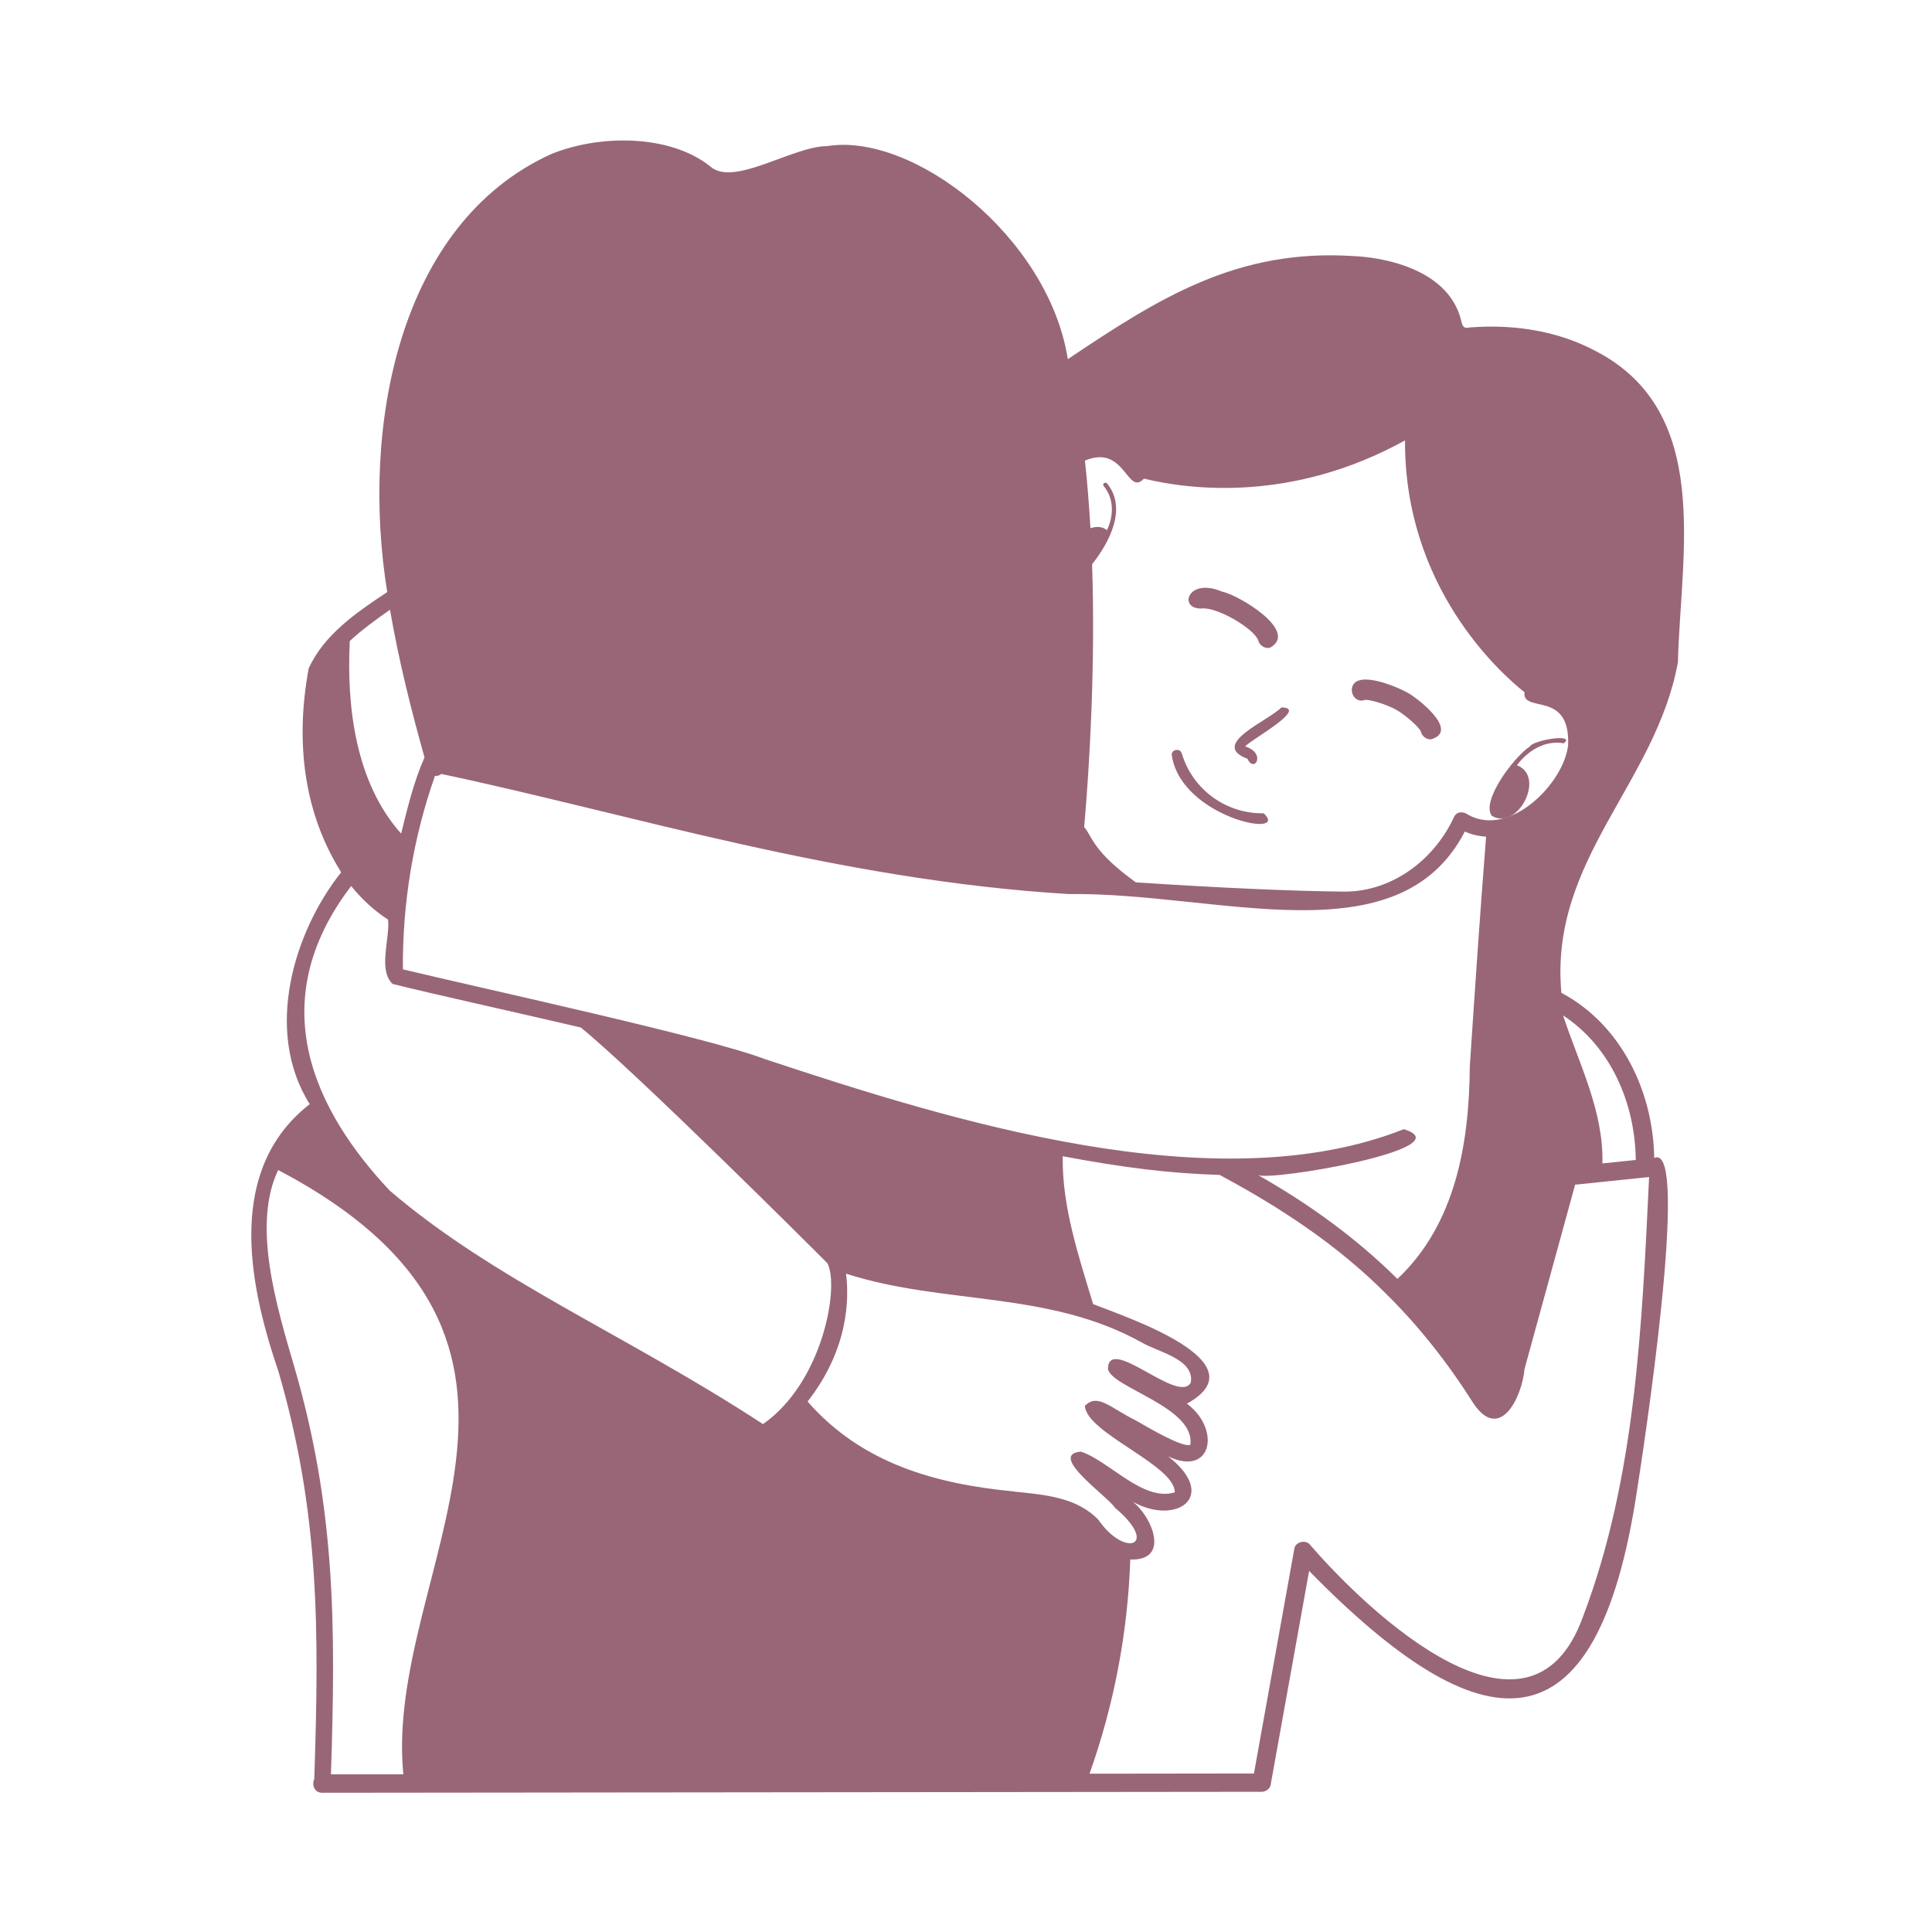 <?xml version="1.0" encoding="UTF-8"?> <svg xmlns="http://www.w3.org/2000/svg" width="137" height="137" viewBox="0 0 137 137" fill="none"><path d="M108.472 52.937C107.289 53.75 104.983 56.855 105.8 57.864C107.668 58.91 109.614 55.029 107.568 54.266C108.335 53.225 109.568 52.467 110.897 52.709C111.769 51.974 108.705 52.485 108.476 52.937H108.472Z" fill="#996677"></path><path d="M85.26 43.146C86.296 43.054 88.831 44.507 89.214 45.379C89.292 45.758 89.666 46.005 90.041 45.941C92.192 44.776 87.771 42.155 86.666 41.958C84.186 40.885 83.511 43.26 85.26 43.146Z" fill="#996677"></path><path d="M99.713 49.069C99.147 48.749 97.22 47.936 96.334 48.261C95.452 48.557 95.904 49.959 96.79 49.63C97.096 49.585 98.334 49.95 99.005 50.329C99.686 50.713 100.613 51.558 100.75 51.859C100.823 52.197 101.12 52.43 101.458 52.43C103.599 51.836 100.384 49.389 99.713 49.064V49.069Z" fill="#996677"></path><path d="M90.868 50.16C89.977 51.101 85.721 52.781 88.456 53.804C88.94 54.855 89.826 53.416 88.296 52.928C88.644 52.485 92.863 50.197 90.872 50.165L90.868 50.16ZM88.233 52.882C88.21 52.859 88.242 52.868 88.233 52.877V52.882Z" fill="#996677"></path><path d="M89.612 57.672C86.945 57.718 84.561 55.983 83.803 53.43C83.67 52.983 82.972 53.174 83.104 53.622C83.821 58.001 91.53 59.485 89.612 57.672Z" fill="#996677"></path><path d="M113.176 24.907C110.637 23.541 107.54 22.957 104.198 23.221C103.791 23.326 103.695 23.126 103.608 22.706C102.636 18.833 97.526 18.221 96.014 18.162C87.721 17.605 82.154 21.157 75.72 25.468C74.354 16.787 64.742 9.362 58.654 10.362C56.202 10.362 52.005 13.294 50.352 11.791C47.525 9.535 42.543 9.508 39.068 10.933C28.227 15.878 25.573 30.336 27.459 41.986C25.212 43.47 22.993 45.005 21.892 47.384C20.897 52.74 21.6 57.736 24.194 61.855C20.92 65.956 18.65 73.021 21.961 78.296C16.102 82.867 17.541 90.799 19.728 97.192C22.66 107.23 22.637 115.532 22.285 126.159C22.098 126.547 22.285 127.127 22.842 127.127C45.05 127.104 67.262 127.081 89.47 127.058C89.735 127.058 90.05 126.857 90.1 126.579C91.009 121.519 91.922 116.459 92.831 111.399C105.024 123.834 113.24 124.816 116.098 105.59C116.432 103.449 119.93 80.88 117.304 82.113C117.226 77.405 114.979 72.674 110.719 70.4C109.856 60.96 117.413 55.586 118.984 46.955C119.167 39.296 121.482 29.24 113.18 24.907H113.176ZM31.076 55.001C31.158 54.978 31.231 54.937 31.295 54.882C44.726 57.723 59.398 62.408 75.797 63.399C86.351 63.253 99.16 68.071 103.873 58.965C104.335 59.175 104.846 59.298 105.38 59.33C104.951 64.76 104.586 70.19 104.225 75.624C104.184 81.058 103.229 86.799 99.092 90.689C96.156 87.776 92.79 85.351 89.201 83.319C90.055 83.789 103.914 81.419 99.544 80.072C86.223 85.351 67.326 79.446 54.22 75.094C50.174 73.555 34.602 70.185 28.569 68.737C28.537 64.043 29.295 59.431 30.843 55.019C30.921 55.028 30.998 55.019 31.076 55.001ZM24.806 45.452C25.651 44.667 26.655 43.936 27.656 43.237C28.295 46.973 29.227 50.58 30.103 53.709C29.345 55.426 28.893 57.289 28.446 59.111C25.226 55.522 24.564 50.128 24.806 45.452ZM28.601 125.816C26.888 125.816 25.18 125.816 23.468 125.821C23.811 115.263 23.797 106.947 20.851 96.859C19.6 92.589 17.865 86.835 19.728 82.967C42.936 95.201 27.181 111.372 28.601 125.816ZM54.101 100.983C44.484 94.69 35.04 90.781 27.624 84.415C22.409 78.853 18.518 71.19 24.902 62.828C25.669 63.783 26.546 64.582 27.519 65.212C27.66 66.546 26.788 68.788 27.843 69.774C31.008 70.56 37.168 71.916 41.187 72.861C45.173 76.117 57.353 88.246 58.668 89.575C59.545 91.174 58.371 98.01 54.106 100.983H54.101ZM71.925 105.764C66.427 105.234 61.152 103.828 57.266 99.384C60.17 95.672 60.221 92.11 59.992 90.315C66.906 92.553 74.373 91.489 81.026 95.233C82.227 95.905 84.703 96.398 84.442 98.037C83.579 99.631 78.629 94.617 78.565 97.055C78.738 98.384 84.794 99.772 84.406 102.453C83.899 102.672 81.583 101.33 80.588 100.75C78.711 99.827 77.843 98.763 76.93 99.69C77.035 101.631 83.323 103.887 83.305 105.823C81.067 106.517 78.674 103.609 76.651 102.937C74.227 103.134 78.601 106.152 79.049 106.901C82.268 109.605 79.789 110.513 77.894 107.778C76.35 106.148 73.998 105.988 71.93 105.773L71.925 105.764ZM115.993 82.255C115.203 82.337 114.418 82.419 113.628 82.501C113.728 78.816 111.97 75.428 110.837 72.003C114.231 74.227 115.952 78.245 115.993 82.259V82.255ZM111.691 84.008C113.44 83.826 115.19 83.648 116.939 83.465C116.436 93.918 116.002 104.787 112.244 114.66C108.463 125.108 97.101 114.418 92.877 109.518C92.571 109.162 91.868 109.335 91.785 109.805C90.831 115.126 89.872 120.441 88.918 125.761C85.031 125.761 81.145 125.771 77.259 125.775C78.994 120.902 79.967 115.802 80.15 110.586C83.026 110.691 81.675 107.518 80.323 106.49C83.396 108.216 86.479 106.125 82.839 103.275C85.935 104.755 86.598 101.343 84.164 99.535C89.543 96.576 79.707 93.352 77.514 92.475C76.483 89.059 75.3 85.552 75.359 81.99C79.716 82.807 82.958 83.209 86.484 83.314C90.767 85.607 94.836 88.278 98.279 91.735C100.636 94.055 102.681 96.672 104.449 99.462C106.335 102.339 107.929 99.101 108.107 97.074C109.303 92.722 110.495 88.37 111.691 84.017V84.008ZM111.198 52.818C110.924 55.526 107.056 59.449 104.088 57.764C103.782 57.535 103.33 57.526 103.124 57.896C101.745 60.924 98.772 63.212 95.379 63.225C91.813 63.198 86.301 62.952 80.542 62.568C77.455 60.339 77.483 59.344 76.88 58.65C77.272 54.165 77.679 47.155 77.442 40.013C78.665 38.461 79.939 36.072 78.515 34.291C78.391 34.14 78.136 34.305 78.259 34.46C79.012 35.346 78.98 36.597 78.492 37.602C78.195 37.319 77.725 37.319 77.323 37.456C77.231 35.839 77.103 34.232 76.935 32.661C79.798 31.46 79.912 35.232 81.118 33.94C84.374 34.73 91.612 35.652 99.631 31.231C99.581 41.621 106.335 47.681 108.102 49.087C107.919 50.626 111.349 48.891 111.198 52.823V52.818Z" fill="#996677"></path></svg> 